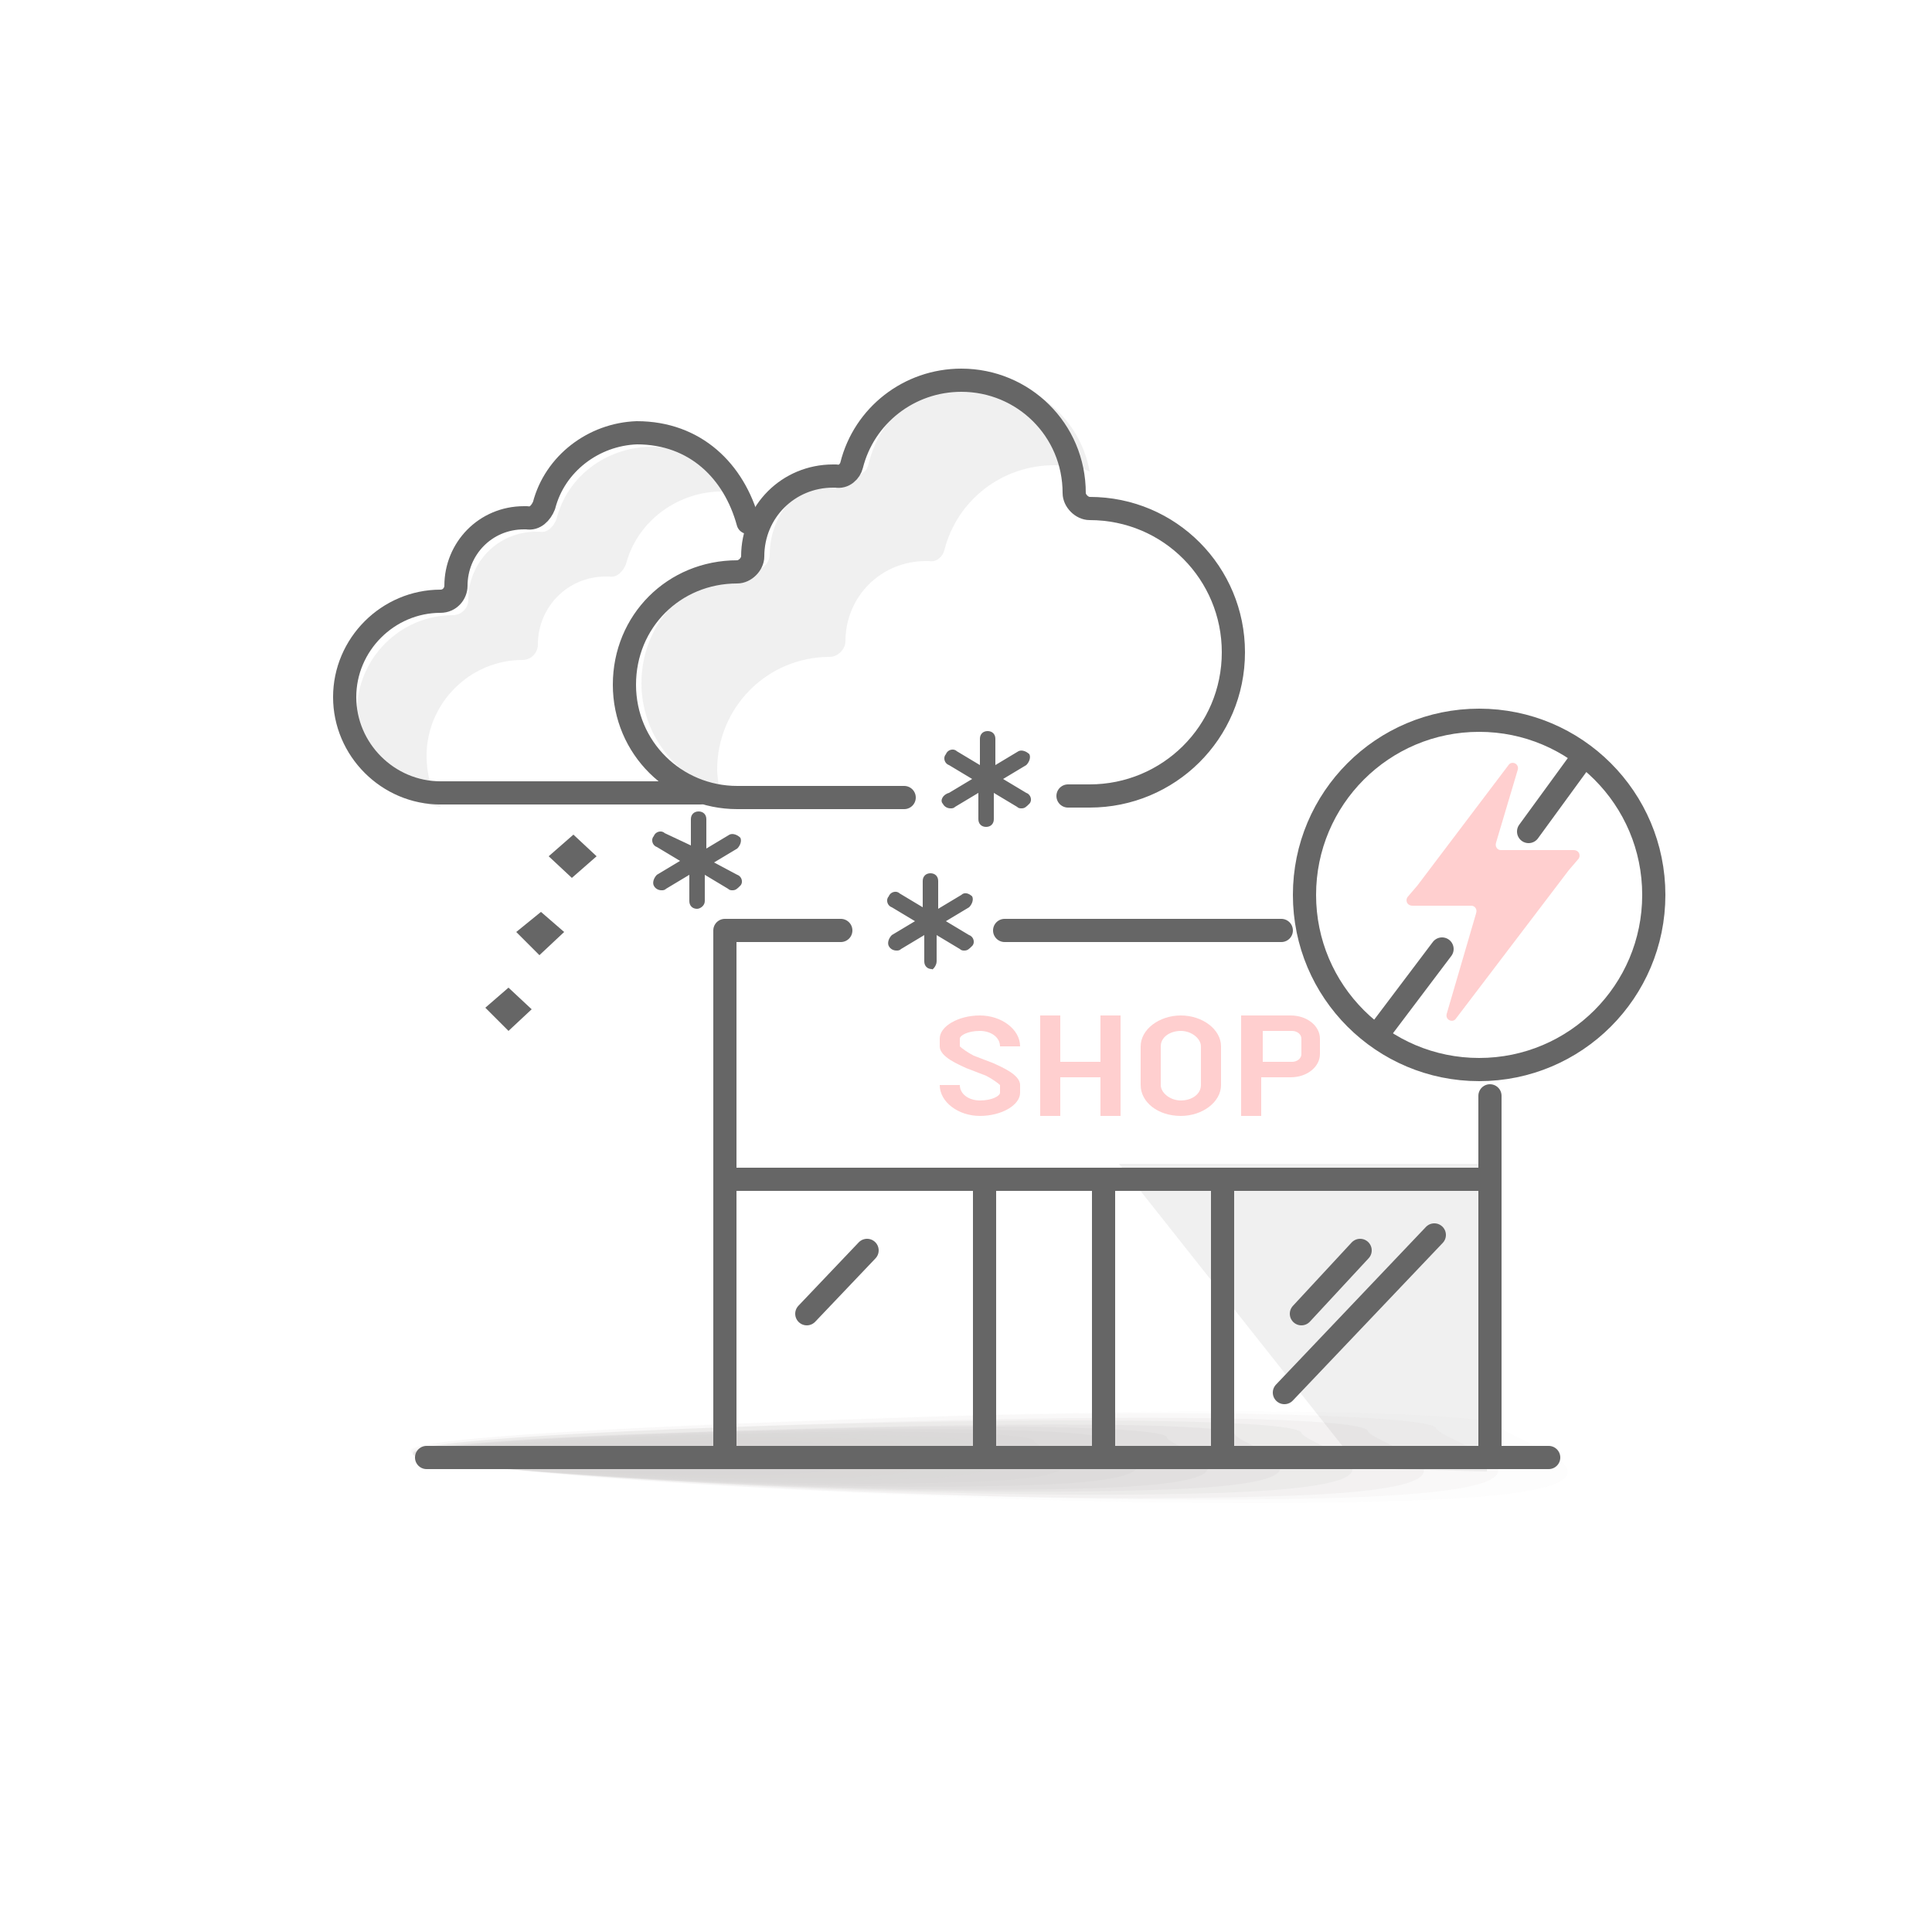 <?xml version="1.0" encoding="utf-8"?>
<!-- Generator: Adobe Illustrator 27.8.0, SVG Export Plug-In . SVG Version: 6.00 Build 0)  -->
<svg version="1.1" id="Layer_1" xmlns="http://www.w3.org/2000/svg" xmlns:xlink="http://www.w3.org/1999/xlink" x="0px" y="0px"
	 viewBox="0 0 125 125" style="enable-background:new 0 0 125 125;" xml:space="preserve">
<style type="text/css">
	.st0{opacity:0.51;}
	.st1{fill:#E2E2E2;}
	.st2{opacity:0.51;fill:#E2E2E2;}
	.st3{fill:#FFCFCF;}
	.st4{opacity:0.4;fill:#E2E2E2;}
	.st5{opacity:0.37;fill:#E2E2E2;}
	.st6{fill:#EDEDED;enable-background:new    ;}
	.st7{opacity:0.13;enable-background:new    ;}
	.st8{fill:#FFFFFF;stroke:#666666;stroke-width:2;stroke-linecap:round;stroke-linejoin:round;stroke-miterlimit:10;}
	.st9{fill:none;stroke:#666666;stroke-width:2;stroke-linecap:round;stroke-linejoin:round;stroke-miterlimit:10;}
	.st10{fill:none;stroke:#FFFFFF;stroke-width:2;stroke-linecap:round;stroke-linejoin:round;stroke-miterlimit:10;}
	.st11{fill:none;stroke:#666666;stroke-width:1.5;stroke-linecap:round;stroke-linejoin:round;stroke-miterlimit:10;}
	.st12{fill:none;stroke:#FFCFCF;stroke-width:1.5;stroke-linecap:round;stroke-linejoin:round;stroke-miterlimit:10;}
	.st13{fill:none;stroke:#535353;stroke-width:0.889;stroke-linecap:round;stroke-linejoin:round;stroke-miterlimit:10;}
	.st14{fill:none;stroke:#E00000;stroke-width:1.779;stroke-linecap:round;stroke-linejoin:round;stroke-miterlimit:10;}
	.st15{fill:#EFEFEF;}
	.st16{fill:#666666;}
	.st17{fill:#F48282;}
	.st18{opacity:0.69;}
	.st19{fill:#A09C9B;fill-opacity:0;}
	.st20{opacity:6.250000e-02;fill:#A09C9B;enable-background:new    ;}
	.st21{opacity:0.125;fill:#A09C9B;enable-background:new    ;}
	.st22{opacity:0.188;fill:#A09C9B;enable-background:new    ;}
	.st23{opacity:0.25;fill:#A09C9B;enable-background:new    ;}
	.st24{opacity:0.312;fill:#A09C9B;enable-background:new    ;}
	.st25{opacity:0.375;fill:#A09C9B;enable-background:new    ;}
	.st26{opacity:0.438;fill:#A09C9B;enable-background:new    ;}
	.st27{opacity:0.5;fill:#A09C9B;enable-background:new    ;}
	.st28{opacity:0.562;fill:#A09C9B;enable-background:new    ;}
	.st29{opacity:0.625;fill:#A09C9B;enable-background:new    ;}
	.st30{opacity:0.688;fill:#A09C9B;enable-background:new    ;}
	.st31{opacity:0.75;fill:#A09C9B;enable-background:new    ;}
	.st32{opacity:0.812;fill:#A09C9B;enable-background:new    ;}
	.st33{opacity:0.875;fill:#A09C9B;enable-background:new    ;}
	.st34{opacity:0.938;fill:#A09C9B;enable-background:new    ;}
	.st35{fill:#A09C9B;}
	.st36{opacity:0.4;}
	.st37{fill:#FFFFFF;stroke:#666666;stroke-width:1.5;stroke-linecap:round;stroke-linejoin:round;stroke-miterlimit:10;}
	.st38{opacity:0.22;fill:#666666;enable-background:new    ;}
	.st39{fill:#E82100;}
	.st40{opacity:0.16;enable-background:new    ;}
	.st41{fill:#E00000;}
	.st42{opacity:0.25;fill:#ADADAD;enable-background:new    ;}
	.st43{opacity:0.25;fill-rule:evenodd;clip-rule:evenodd;fill:#ABABAB;enable-background:new    ;}
	.st44{opacity:0.16;fill:#DE0001;enable-background:new    ;}
	.st45{fill:none;stroke:#535353;stroke-width:1.5;stroke-linecap:round;stroke-linejoin:round;stroke-miterlimit:10;}
	.st46{fill:#F4B3B3;}
	.st47{opacity:0.47;fill:#E2E2E2;}
	.st48{opacity:0.22;}
	
		.st49{fill:none;stroke:#FFCFCF;stroke-width:1.5;stroke-linecap:round;stroke-linejoin:round;stroke-miterlimit:10;stroke-dasharray:1.548,4.127;}
</style>
<g class="st0">
	<path class="st1" d="M46.4,49.8c0-4,3.2-7.3,7.3-7.3c0.5,0,1-0.5,1-1c0-2.9,2.3-5.2,5.2-5.2h0.2c0.5,0.1,0.9-0.3,1-0.7
		c0.8-3.2,3.7-5.5,7.1-5.5c0.8,0,1.6,0.1,2.3,0.4c-0.6-3.4-3.6-6-7.2-6c-3.4,0-6.3,2.2-7.1,5.5c-0.1,0.5-0.5,0.8-1,0.7H55
		c-2.9,0-5.2,2.3-5.2,5.2c0,0.5-0.5,1-1,1c-4,0-7.3,3.2-7.3,7.3c0,3.2,2.1,6,5,6.9C46.5,50.6,46.4,50.2,46.4,49.8z"/>
</g>
<path class="st2" d="M27.6,48.9c0-3.4,2.8-6.2,6.2-6.2c0.6,0,1-0.5,1-1c0-2.4,1.9-4.4,4.4-4.4h0.2c0.5,0.1,0.9-0.3,1.1-0.8
	c0.7-2.7,3.2-4.6,6-4.7c0.5,0,1,0,1.4,0.1c-1.3-1.8-3.3-3-5.9-3c-2.8,0.1-5.3,1.9-6,4.7c-0.2,0.5-0.6,0.9-1.1,0.8h-0.2
	c-2.5,0-4.4,2-4.4,4.4c0,0.6-0.5,1-1,1c-3.4,0-6.2,2.8-6.2,6.2c0,3.2,2.4,5.8,5.4,6.2C27.9,51.2,27.6,50.1,27.6,48.9z"/>
<polygon class="st2" points="72.4,75.3 88,95 96.2,95.2 96.6,75.3 "/>
<g class="st36">
	<path class="st19" d="M101.5,92.2c0.2,1,14,4.5-6.6,5.1c-25.9,0.9-67.9-2-68.3-3.4c-0.3-1,16.4-1.8,37-2.4
		C84.2,90.9,101.3,91.2,101.5,92.2z"/>
	<path class="st20" d="M97.1,92.3c0.2,0.9,13,4.2-6.4,4.8c-24.3,0.8-63.8-1.9-64.2-3.2c-0.3-0.9,15.4-1.7,35-2.3
		S96.9,91.4,97.1,92.3z"/>
	<path class="st21" d="M92.9,92.4c0.2,0.9,12.2,3.9-6.2,4.5c-22.9,0.7-59.7-1.8-60.1-3c-0.2-0.9,14.6-1.6,32.8-2.2
		S92.7,91.6,92.9,92.4z"/>
	<path class="st22" d="M88.5,92.6c0.2,0.8,11.1,3.7-5.9,4.2c-21.3,0.7-55.5-1.6-55.9-2.8c-0.2-0.8,13.5-1.5,30.5-2
		C74.2,91.5,88.3,91.7,88.5,92.6z"/>
	<path class="st23" d="M84.2,92.7c0.2,0.8,10.2,3.4-5.6,3.9c-19.8,0.6-51.5-1.5-51.8-2.6c-0.2-0.8,12.6-1.5,28.4-1.9
		C71,91.7,84,91.9,84.2,92.7z"/>
	<path class="st24" d="M79.9,92.8c0.2,0.7,9.2,3.2-5.3,3.6C56.4,97,27.2,95.1,27,94.1c-0.2-0.7,11.7-1.3,26.2-1.7
		S79.8,92.1,79.9,92.8z"/>
	<path class="st25" d="M75.5,93c0.2,0.7,8.4,2.9-5.1,3.3c-16.7,0.5-43.3-1.3-43.7-2.2c-0.2-0.7,10.6-1.3,24-1.6
		C64.3,92.1,75.4,92.3,75.5,93z"/>
	<path class="st26" d="M71.3,93.1c0.2,0.6,7.4,2.6-4.8,3c-15.1,0.5-39.2-1.1-39.5-2c-0.2-0.6,9.7-1.2,21.9-1.5S71.2,92.5,71.3,93.1z
		"/>
	<path class="st27" d="M66.9,93.2c0.1,0.6,6.5,2.4-4.6,2.7c-13.7,0.5-35.2-1-35.4-1.7c-0.1-0.6,8.7-1,19.8-1.4S66.8,92.7,66.9,93.2z
		"/>
	<path class="st28" d="M62.7,93.3c0.1,0.5,5.5,2.1-4.2,2.4c-12.1,0.4-31-0.9-31.2-1.6c-0.1-0.5,7.7-0.9,17.5-1.3
		C54.7,92.7,62.6,92.9,62.7,93.3z"/>
	<path class="st29" d="M58.3,93.5c0.1,0.5,4.7,1.8-4,2.1c-10.5,0.3-27-0.8-27.2-1.4c-0.1-0.5,6.8-0.8,15.4-1.1
		C51.2,92.9,58.2,93,58.3,93.5z"/>
	<path class="st30" d="M54,93.6c0.1,0.3,3.6,1.6-3.7,1.8c-9,0.2-22.9-0.6-23-1.1c-0.1-0.3,5.8-0.7,13.3-1C48,93,53.9,93.2,54,93.6z"
		/>
	<path class="st31" d="M49.7,93.7c0.1,0.3,2.7,1.3-3.4,1.5c-7.5,0.2-18.7-0.5-18.9-1c-0.1-0.3,4.9-0.7,11-0.8S49.6,93.4,49.7,93.7z"
		/>
	<path class="st32" d="M45.3,93.8c0.1,0.2,1.7,1-3.2,1.2c-6,0.2-14.7-0.4-14.9-0.8c-0.1-0.2,4-0.5,8.9-0.7
		C41.2,93.4,45.3,93.6,45.3,93.8z"/>
	<path class="st33" d="M41.1,93.9c0.1,0.2,0.9,0.8-2.8,0.9c-4.5,0.1-10.6-0.3-10.7-0.5c-0.1-0.2,2.9-0.5,6.8-0.6
		C38,93.6,41.1,93.7,41.1,93.9z"/>
	<path class="st34" d="M36.7,94.1c0,0.1-0.1,0.5-2.6,0.6c-2.8,0.1-6.5-0.1-6.6-0.3c0-0.1,2-0.3,4.5-0.4
		C34.6,93.8,36.7,93.9,36.7,94.1z"/>
	<path class="st35" d="M32.5,94.2c0,0.1-1,0.2-2.3,0.3s-2.4,0-2.4-0.1s1-0.2,2.3-0.3C31.3,94,32.5,94.1,32.5,94.2z"/>
</g>
<g id="Layer_1_00000101103209335937505500000017834191458183881377_">
	<path class="st3" d="M101.5,56.3l0.6-0.7c0.2-0.2,0.1-0.6-0.3-0.6h-4.7c-0.2,0-0.4-0.2-0.3-0.5l1.4-4.7c0.1-0.4-0.4-0.6-0.6-0.3
		l-5.9,7.8l0,0L91.1,58c-0.2,0.2-0.1,0.6,0.3,0.6h3.8c0.2,0,0.4,0.2,0.3,0.5l-1.9,6.5c-0.1,0.4,0.4,0.6,0.6,0.3L101.5,56.3
		L101.5,56.3z"/>
	<circle class="st11" cx="95.7" cy="57.9" r="11.3"/>
	<line class="st11" x1="98.9" y1="53.8" x2="102.4" y2="49"/>
	<line class="st11" x1="89.3" y1="66.7" x2="93.3" y2="61.4"/>
	<path class="st11" d="M58.5,51.6H47.7c-4,0-7.3-3.2-7.3-7.3s3.2-7.3,7.3-7.3c0.5,0,1-0.5,1-1c0-2.9,2.3-5.2,5.2-5.2h0.2
		c0.5,0.1,0.9-0.3,1-0.7c0.8-3.2,3.7-5.5,7.1-5.5c4,0,7.3,3.2,7.3,7.3c0,0.5,0.5,1,1,1c5.2,0,9.3,4.2,9.3,9.3c0,5.2-4.2,9.3-9.3,9.3
		h-1.4"/>
	<path class="st16" d="M60.6,62.2v-1.7l1.5,0.9c0.1,0.1,0.2,0.1,0.3,0.1c0.2,0,0.3-0.1,0.5-0.3c0.2-0.2,0.1-0.6-0.2-0.7l-1.5-0.9
		l1.5-0.9c0.2-0.2,0.3-0.5,0.2-0.7c-0.2-0.2-0.5-0.3-0.7-0.1l-1.5,0.9V57c0-0.3-0.2-0.5-0.5-0.5c-0.3,0-0.5,0.2-0.5,0.5v1.7
		l-1.5-0.9c-0.2-0.2-0.6-0.1-0.7,0.2c-0.2,0.2-0.1,0.6,0.2,0.7l1.5,0.9l-1.5,0.9c-0.2,0.2-0.3,0.5-0.2,0.7c0.1,0.2,0.3,0.3,0.5,0.3
		c0.1,0,0.2,0,0.3-0.1l1.5-0.9v1.7c0,0.3,0.2,0.5,0.5,0.5C60.3,62.8,60.6,62.5,60.6,62.2z"/>
	<path class="st16" d="M45.6,58.3v-1.7l1.5,0.9c0.1,0.1,0.2,0.1,0.3,0.1c0.2,0,0.3-0.1,0.5-0.3c0.2-0.2,0.1-0.6-0.2-0.7l-1.5-0.8
		l1.5-0.9c0.2-0.2,0.3-0.5,0.2-0.7c-0.2-0.2-0.5-0.3-0.7-0.2l-1.5,0.9V53c0-0.3-0.2-0.5-0.5-0.5c-0.3,0-0.5,0.2-0.5,0.5v1.7L43,53.9
		c-0.2-0.2-0.6-0.1-0.7,0.2c-0.2,0.2-0.1,0.6,0.2,0.7l1.5,0.9l-1.5,0.9c-0.2,0.2-0.3,0.5-0.2,0.7c0.1,0.2,0.3,0.3,0.5,0.3
		c0.1,0,0.2,0,0.3-0.1l1.5-0.9v1.7c0,0.3,0.2,0.5,0.5,0.5C45.3,58.8,45.6,58.6,45.6,58.3z"/>
	<path class="st16" d="M61,52c0.1,0.2,0.3,0.3,0.5,0.3c0.1,0,0.2,0,0.3-0.1l1.5-0.9v1.7c0,0.3,0.2,0.5,0.5,0.5
		c0.3,0,0.5-0.2,0.5-0.5v-1.7l1.5,0.9c0.1,0.1,0.2,0.1,0.3,0.1c0.2,0,0.3-0.1,0.5-0.3c0.2-0.2,0.1-0.6-0.2-0.7l-1.5-0.9l1.5-0.9
		c0.2-0.2,0.3-0.5,0.2-0.7c-0.2-0.2-0.5-0.3-0.7-0.2l-1.5,0.9v-1.7c0-0.3-0.2-0.5-0.5-0.5c-0.3,0-0.5,0.2-0.5,0.5v1.7l-1.5-0.9
		c-0.2-0.2-0.6-0.1-0.7,0.2c-0.2,0.2-0.1,0.6,0.2,0.7l1.5,0.9l-1.5,0.9C61,51.4,60.8,51.8,61,52z"/>
	<polygon class="st16" points="35.5,55.4 37,56.8 38.6,55.4 37.1,54 	"/>
	<polygon class="st16" points="33.4,60.3 34.9,61.8 36.5,60.3 35,59 	"/>
	<polygon class="st16" points="31.4,65.2 32.9,66.7 34.4,65.3 32.9,63.9 	"/>
	<path class="st11" d="M45.3,51.3H28.5c-3.4,0-6.2-2.8-6.2-6.2s2.8-6.2,6.2-6.2c0.6,0,1-0.5,1-1c0-2.4,1.9-4.4,4.4-4.4h0.2
		c0.5,0.1,0.9-0.3,1.1-0.8c0.7-2.7,3.2-4.6,6-4.7c3.8,0,6.3,2.5,7.2,5.8"/>
	<g>
		<path class="st3" d="M63.4,72.2c-1.4,0-2.6-0.9-2.6-2h1.3c0,0.6,0.6,1,1.3,1c0.8,0,1.3-0.3,1.3-0.5v-0.5c-0.1-0.1-0.5-0.4-0.9-0.6
			l-1.3-0.5c-0.4-0.2-1.7-0.7-1.7-1.4v-0.5c0-0.8,1.2-1.5,2.6-1.5c1.4,0,2.6,0.9,2.6,2h-1.3c0-0.6-0.6-1-1.3-1
			c-0.8,0-1.3,0.3-1.3,0.5v0.5c0.1,0.1,0.5,0.4,0.9,0.6l1.3,0.5c0.4,0.2,1.7,0.7,1.7,1.4v0.5C66,71.5,64.8,72.2,63.4,72.2"/>
		<polygon class="st3" points="71.2,65.7 71.2,68.7 68.6,68.7 68.6,65.7 67.3,65.7 67.3,72.2 68.6,72.2 68.6,69.7 71.2,69.7 
			71.2,72.2 72.5,72.2 72.5,65.7 		"/>
		<g>
			<path class="st3" d="M76.4,65.7c-1.4,0-2.6,0.9-2.6,2v2.5c0,1.1,1.1,2,2.6,2c1.4,0,2.6-0.9,2.6-2v-2.5
				C79,66.6,77.8,65.7,76.4,65.7z M77.7,70.2c0,0.6-0.6,1-1.3,1s-1.3-0.5-1.3-1v-2.5c0-0.6,0.6-1,1.3-1s1.3,0.5,1.3,1V70.2z"/>
			<path class="st3" d="M83.5,65.7h-3.2v6.5h1.3v-2.5h1.9c1.1,0,1.9-0.7,1.9-1.5v-1C85.4,66.4,84.6,65.7,83.5,65.7z M84.2,68.2
				c0,0.3-0.3,0.5-0.6,0.5h-1.9v-2h1.9c0.3,0,0.6,0.2,0.6,0.5V68.2z"/>
		</g>
	</g>
	<line class="st11" x1="100.2" y1="94.3" x2="27.6" y2="94.3"/>
	<line class="st11" x1="96" y1="76.3" x2="46.9" y2="76.3"/>
	<line class="st11" x1="96.4" y1="70.9" x2="96.4" y2="94.3"/>
	<line class="st11" x1="65" y1="60.2" x2="82.9" y2="60.2"/>
	<polyline class="st11" points="46.9,93.8 46.9,60.2 54.4,60.2 	"/>
	<line class="st11" x1="63.7" y1="76.3" x2="63.7" y2="93.8"/>
	<line class="st11" x1="79.1" y1="76.5" x2="79.1" y2="94.3"/>
	<line class="st11" x1="71.4" y1="76.5" x2="71.4" y2="94.1"/>
	<line class="st11" x1="56.1" y1="80.9" x2="52.2" y2="85"/>
	<line class="st11" x1="88" y1="80.9" x2="84.2" y2="85"/>
	<line class="st11" x1="92.8" y1="79.9" x2="83.1" y2="90.1"/>
</g>
</svg>
